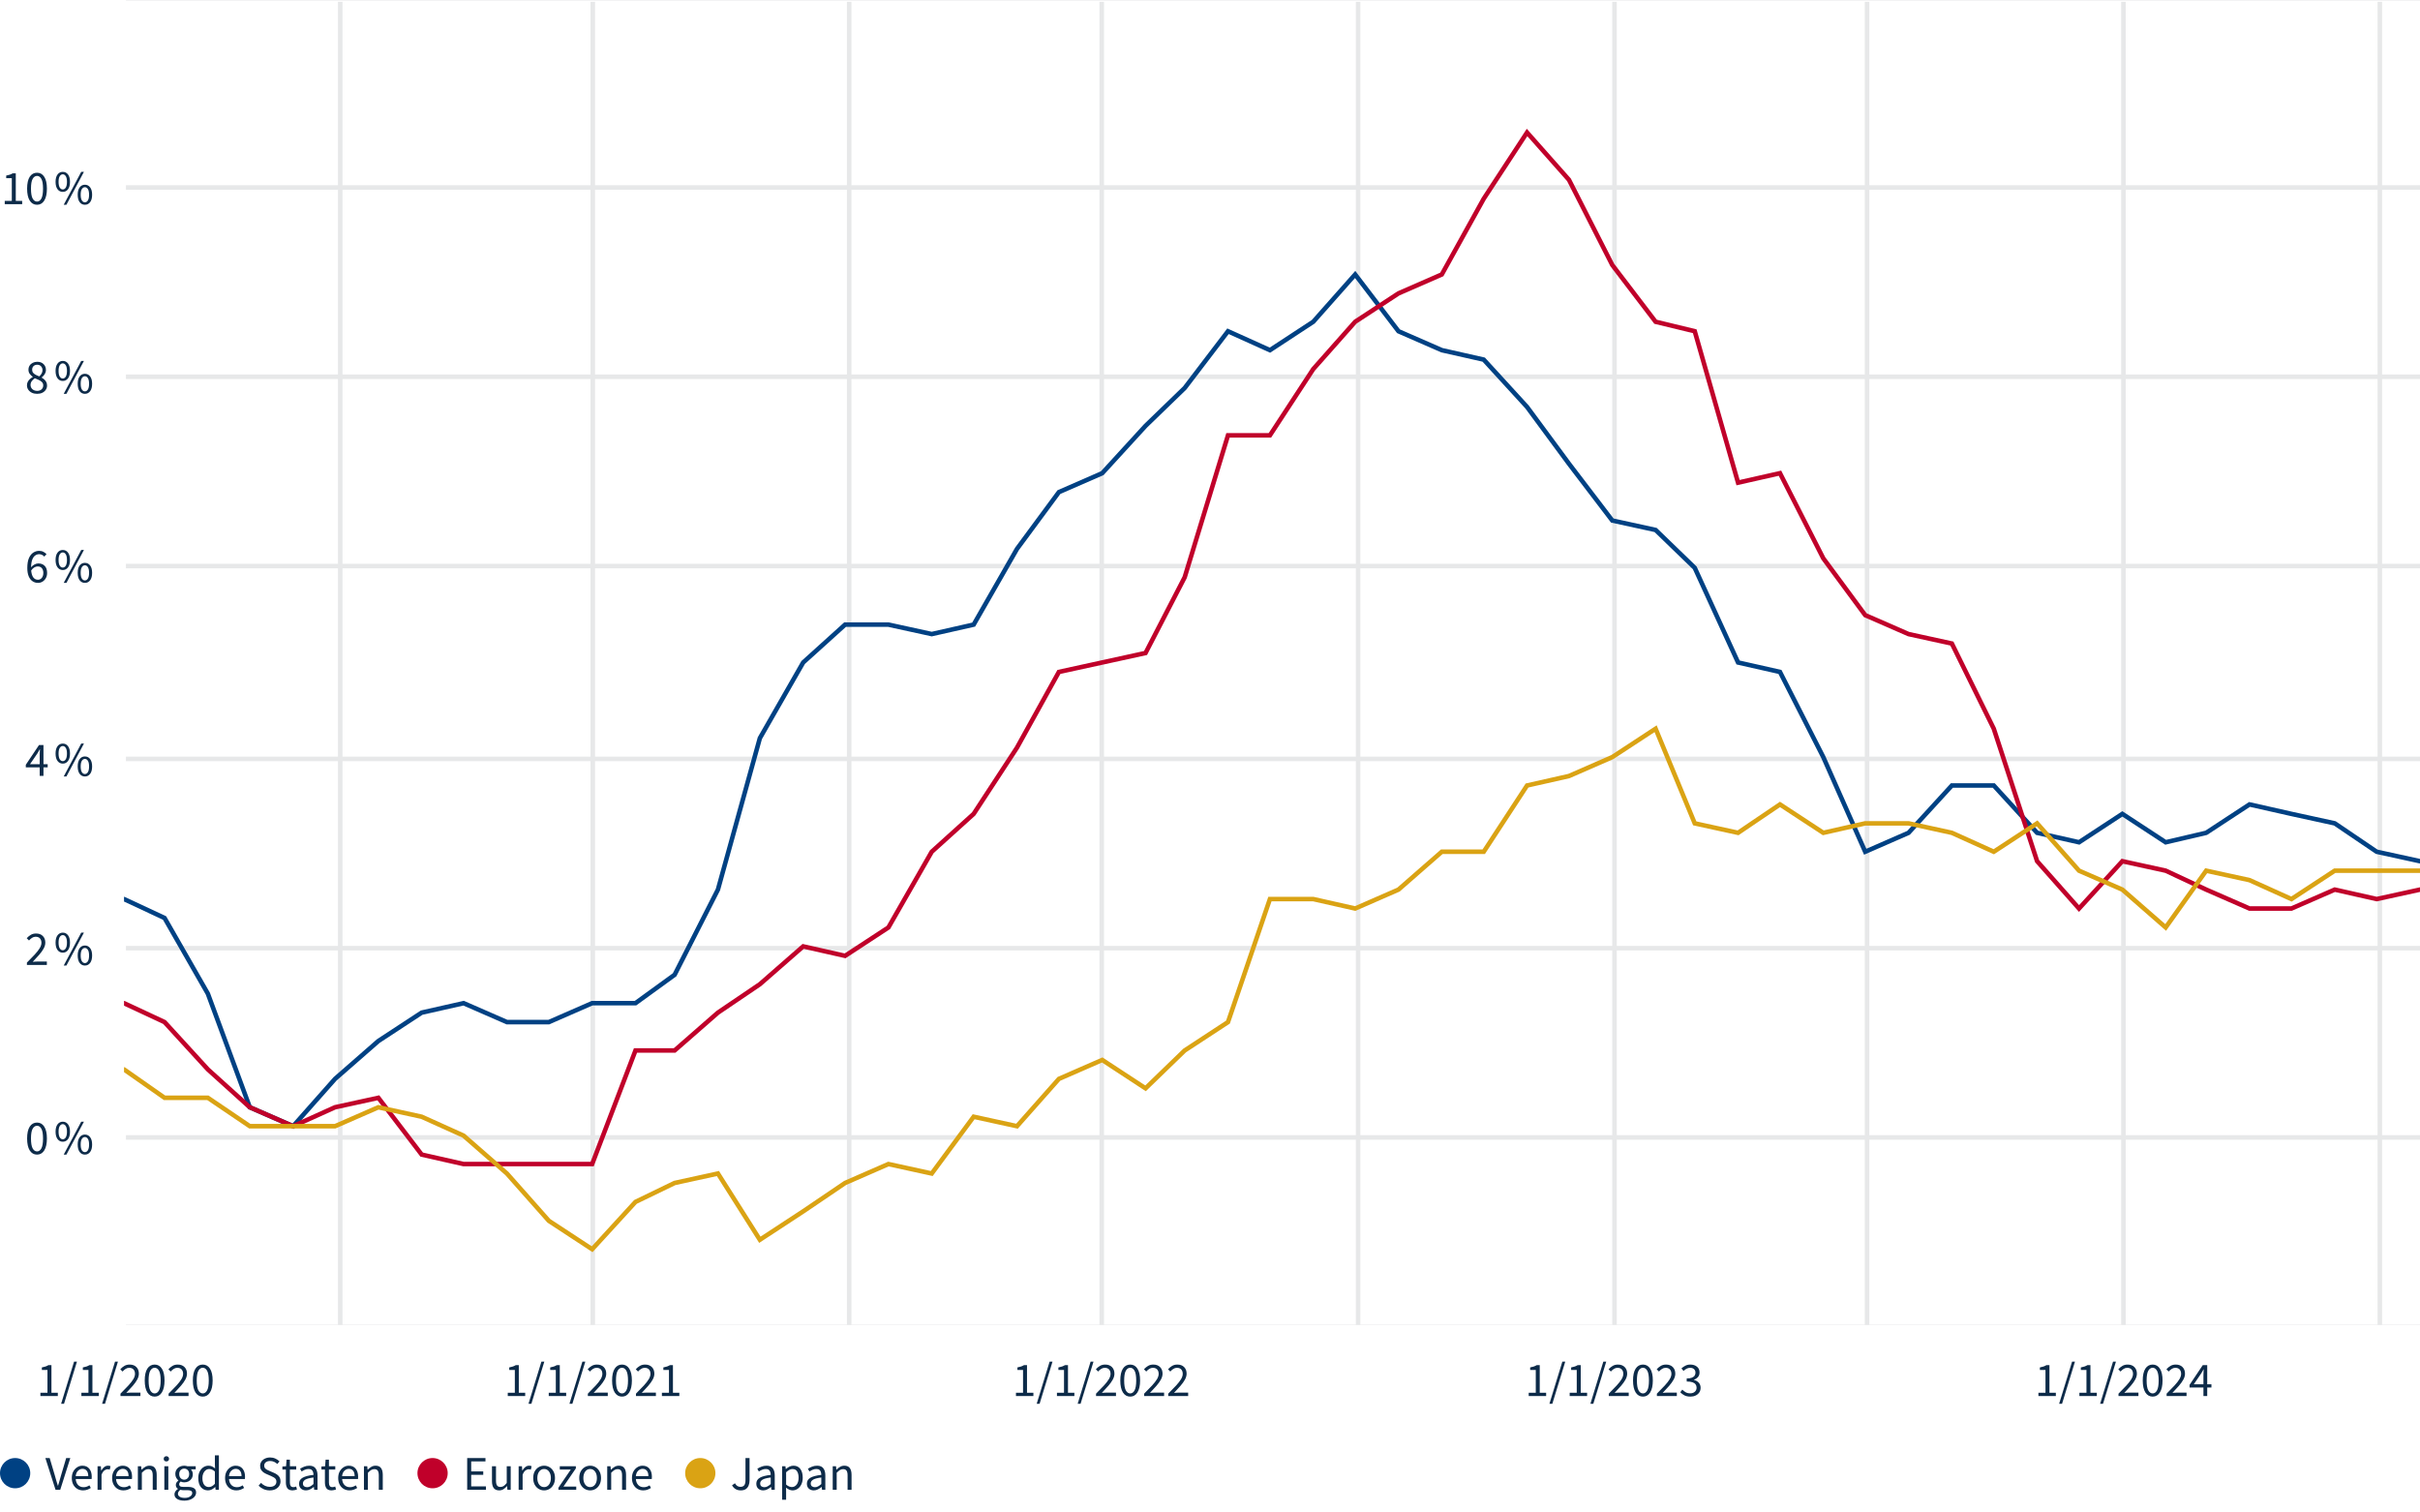 <svg width="1600" height="1000" viewBox="0 0 1600 1000" fill="none" xmlns="http://www.w3.org/2000/svg">
<rect x="0" y="0" width="1600" height="1000" fill="#808080" stroke="none"/>
<g clip-path="url(#clip0_4626_3972)">
<rect width="1600" height="1000" fill="white"/>
<g clip-path="url(#clip1_4626_3972)">
<path d="M391.926 1.181V877.181" stroke="#E7E8E9" stroke-width="3" stroke-miterlimit="10"/>
<path d="M728.414 1.181V877.181" stroke="#E7E8E9" stroke-width="3" stroke-miterlimit="10"/>
<path d="M1067.44 1.181V877.181" stroke="#E7E8E9" stroke-width="3" stroke-miterlimit="10"/>
<path d="M1403.93 1.181V877.181" stroke="#E7E8E9" stroke-width="3" stroke-miterlimit="10"/>
<path d="M224.945 1.181V877.181" stroke="#E7E8E9" stroke-width="3" stroke-miterlimit="10"/>
<path d="M561.436 1.181V877.181" stroke="#E7E8E9" stroke-width="3" stroke-miterlimit="10"/>
<path d="M897.926 1.181V877.181" stroke="#E7E8E9" stroke-width="3" stroke-miterlimit="10"/>
<path d="M1234.41 1.181V877.181" stroke="#E7E8E9" stroke-width="3" stroke-miterlimit="10"/>
<path d="M1573.44 1.181V877.181" stroke="#E7E8E9" stroke-width="3" stroke-miterlimit="10"/>
<path d="M83.266 877.181H1601.27" stroke="#E7E8E9" stroke-width="3" stroke-miterlimit="10"/>
<path d="M83.266 752.038H1601.27" stroke="#E7E8E9" stroke-width="3" stroke-miterlimit="10"/>
<path d="M83.266 626.895H1601.27" stroke="#E7E8E9" stroke-width="3" stroke-miterlimit="10"/>
<path d="M83.266 501.752H1601.27" stroke="#E7E8E9" stroke-width="3" stroke-miterlimit="10"/>
<path d="M83.266 374.248H1601.27" stroke="#E7E8E9" stroke-width="3" stroke-miterlimit="10"/>
<path d="M83.266 249.105H1601.27" stroke="#E7E8E9" stroke-width="3" stroke-miterlimit="10"/>
<path d="M83.266 123.962H1601.27" stroke="#E7E8E9" stroke-width="3" stroke-miterlimit="10"/>
<path d="M83.266 -1.181H1601.27" stroke="#E7E8E9" stroke-width="3" stroke-miterlimit="10"/>
<path d="M82 594.428L108.794 606.943L137.435 657L165.153 732.086L193.794 744.6L221.512 713.314L250.153 688.286L278.795 669.514L306.512 663.257L335.154 675.771H362.872L391.513 663.257H420.155L446.024 644.486L474.666 588.171L502.383 488.057L531.025 438L558.743 412.971H587.384L616.026 419.228L643.743 412.971L672.385 362.914L700.102 325.371L728.744 312.857L757.385 281.571L783.255 256.543L811.896 219L839.614 231.514L868.256 212.743L895.973 181.457L924.615 219L953.256 231.514L980.974 237.771L1009.62 269.057L1037.33 306.6L1065.97 344.143L1094.62 350.4L1120.49 375.428L1149.13 438L1176.84 444.257L1205.49 500.571L1233.2 563.143L1261.85 550.628L1290.49 519.343H1318.2L1346.85 550.628L1374.56 556.886L1403.21 538.114L1431.85 556.886L1458.64 550.628L1487.28 531.857L1515 538.114L1543.64 544.371L1571.36 563.143L1600 569.4" stroke="#004183" stroke-width="3" stroke-miterlimit="10" stroke-linecap="round"/>
<path d="M82 663.257L108.794 675.772L137.435 707.057L165.153 732.086L193.794 744.6L221.512 732.086L250.153 725.829L278.795 763.371L306.512 769.629H335.154H362.872H391.513L420.155 694.543H446.024L474.666 669.514L502.383 650.743L531.025 625.714L558.743 631.972L587.384 613.2L616.026 563.143L643.743 538.114L672.385 494.314L700.102 444.257L728.744 438L757.385 431.743L783.255 381.686L811.896 287.829H839.614L868.256 244.029L895.973 212.743L924.615 193.972L953.256 181.457L980.974 131.4L1009.62 87.6L1037.33 118.886L1065.97 175.2L1094.62 212.743L1120.49 219L1149.13 319.114L1176.84 312.857L1205.49 369.172L1233.2 406.714L1261.85 419.229L1290.49 425.486L1318.2 481.8L1346.85 569.4L1374.56 600.686L1403.21 569.4L1431.85 575.657L1458.64 588.172L1487.28 600.686H1515L1543.64 588.172L1571.36 594.429L1600 588.172" stroke="#C0002A" stroke-width="3" stroke-miterlimit="10" stroke-linecap="round"/>
<path d="M82 707.057L108.794 725.828H137.435L165.153 744.6H193.794H221.512L250.153 732.085L278.795 738.343L306.512 750.857L335.154 775.886L362.872 807.171L391.513 825.943L420.155 794.657L446.024 782.143L474.666 775.886L502.383 819.685L531.025 800.914L558.743 782.143L587.384 769.628L616.026 775.886L643.743 738.343L672.385 744.6L700.102 713.314L728.744 700.8L757.385 719.571L783.255 694.543L811.896 675.771L839.614 594.428H868.256L895.973 600.685L924.615 588.171L953.256 563.143H980.974L1009.62 519.343L1037.33 513.086L1065.97 500.571L1094.62 481.8L1120.49 544.371L1149.13 550.628L1176.84 531.857L1205.49 550.628L1233.2 544.371H1261.85L1290.49 550.628L1318.2 563.143L1346.85 544.371L1374.56 575.657L1403.21 588.171L1431.85 613.2L1458.64 575.657L1487.28 581.914L1515 594.428L1543.64 575.657H1571.36H1600" stroke="#DAA314" stroke-width="3" stroke-miterlimit="10" stroke-linecap="round"/>
</g>
<path d="M335.716 923V920.824H340.388V905.784H336.676V904.088C337.614 903.917 338.425 903.715 339.108 903.48C339.812 903.224 340.441 902.925 340.996 902.584H343.012V920.824H347.236V923H335.716ZM349.414 928.12L357.958 900.28H359.878L351.334 928.12H349.414ZM362.809 923V920.824H367.481V905.784H363.769V904.088C364.708 903.917 365.519 903.715 366.201 903.48C366.905 903.224 367.535 902.925 368.089 902.584H370.105V920.824H374.329V923H362.809ZM376.508 928.12L385.052 900.28H386.972L378.428 928.12H376.508ZM388.655 923V921.432C390.703 919.384 392.442 917.592 393.871 916.056C395.3 914.499 396.388 913.101 397.135 911.864C397.882 910.605 398.255 909.432 398.255 908.344C398.255 907.171 397.935 906.211 397.295 905.464C396.655 904.717 395.684 904.344 394.383 904.344C393.53 904.344 392.74 904.589 392.015 905.08C391.29 905.549 390.628 906.125 390.031 906.808L388.527 905.304C389.38 904.365 390.287 903.619 391.247 903.064C392.228 902.488 393.38 902.2 394.703 902.2C396.602 902.2 398.095 902.755 399.183 903.864C400.271 904.952 400.815 906.403 400.815 908.216C400.815 909.496 400.452 910.797 399.727 912.12C399.023 913.421 398.042 914.797 396.783 916.248C395.546 917.677 394.116 919.235 392.495 920.92C393.05 920.877 393.626 920.835 394.223 920.792C394.82 920.749 395.386 920.728 395.919 920.728H401.839V923H388.655ZM411.249 923.384C409.201 923.384 407.591 922.467 406.417 920.632C405.265 918.776 404.689 916.141 404.689 912.728C404.689 909.293 405.265 906.68 406.417 904.888C407.591 903.096 409.201 902.2 411.249 902.2C413.276 902.2 414.865 903.096 416.017 904.888C417.191 906.68 417.777 909.293 417.777 912.728C417.777 916.141 417.191 918.776 416.017 920.632C414.865 922.467 413.276 923.384 411.249 923.384ZM411.249 921.272C412.444 921.272 413.404 920.6 414.129 919.256C414.855 917.891 415.217 915.715 415.217 912.728C415.217 909.741 414.855 907.597 414.129 906.296C413.404 904.973 412.444 904.312 411.249 904.312C410.055 904.312 409.084 904.973 408.337 906.296C407.612 907.597 407.249 909.741 407.249 912.728C407.249 915.715 407.612 917.891 408.337 919.256C409.084 920.6 410.055 921.272 411.249 921.272ZM420.468 923V921.432C422.516 919.384 424.254 917.592 425.684 916.056C427.113 914.499 428.201 913.101 428.948 911.864C429.694 910.605 430.068 909.432 430.068 908.344C430.068 907.171 429.748 906.211 429.108 905.464C428.468 904.717 427.497 904.344 426.196 904.344C425.342 904.344 424.553 904.589 423.828 905.08C423.102 905.549 422.441 906.125 421.844 906.808L420.34 905.304C421.193 904.365 422.1 903.619 423.06 903.064C424.041 902.488 425.193 902.2 426.516 902.2C428.414 902.2 429.908 902.755 430.996 903.864C432.084 904.952 432.628 906.403 432.628 908.216C432.628 909.496 432.265 910.797 431.54 912.12C430.836 913.421 429.854 914.797 428.595 916.248C427.358 917.677 425.929 919.235 424.308 920.92C424.862 920.877 425.438 920.835 426.036 920.792C426.633 920.749 427.198 920.728 427.732 920.728H433.652V923H420.468ZM437.622 923V920.824H442.294V905.784H438.582V904.088C439.52 903.917 440.331 903.715 441.014 903.48C441.718 903.224 442.347 902.925 442.902 902.584H444.918V920.824H449.142V923H437.622Z" fill="#0D2B49"/>
<path d="M26.715 923V920.824H31.387V905.784H27.675V904.088C28.614 903.917 29.425 903.715 30.108 903.48C30.811 903.224 31.441 902.925 31.995 902.584H34.011V920.824H38.236V923H26.715ZM40.414 928.12L48.958 900.28H50.878L42.334 928.12H40.414ZM53.809 923V920.824H58.481V905.784H54.769V904.088C55.708 903.917 56.519 903.715 57.201 903.48C57.905 903.224 58.535 902.925 59.089 902.584H61.105V920.824H65.329V923H53.809ZM67.507 928.12L76.052 900.28H77.972L69.427 928.12H67.507ZM79.655 923V921.432C81.703 919.384 83.442 917.592 84.871 916.056C86.3 914.499 87.388 913.101 88.135 911.864C88.882 910.605 89.255 909.432 89.255 908.344C89.255 907.171 88.935 906.211 88.295 905.464C87.655 904.717 86.684 904.344 85.383 904.344C84.53 904.344 83.74 904.589 83.015 905.08C82.29 905.549 81.628 906.125 81.031 906.808L79.527 905.304C80.38 904.365 81.287 903.619 82.247 903.064C83.228 902.488 84.38 902.2 85.703 902.2C87.602 902.2 89.095 902.755 90.183 903.864C91.271 904.952 91.815 906.403 91.815 908.216C91.815 909.496 91.452 910.797 90.727 912.12C90.023 913.421 89.042 914.797 87.783 916.248C86.546 917.677 85.116 919.235 83.495 920.92C84.05 920.877 84.626 920.835 85.223 920.792C85.82 920.749 86.386 920.728 86.919 920.728H92.839V923H79.655ZM102.249 923.384C100.201 923.384 98.591 922.467 97.417 920.632C96.265 918.776 95.689 916.141 95.689 912.728C95.689 909.293 96.265 906.68 97.417 904.888C98.591 903.096 100.201 902.2 102.249 902.2C104.276 902.2 105.865 903.096 107.017 904.888C108.191 906.68 108.777 909.293 108.777 912.728C108.777 916.141 108.191 918.776 107.017 920.632C105.865 922.467 104.276 923.384 102.249 923.384ZM102.249 921.272C103.444 921.272 104.404 920.6 105.129 919.256C105.855 917.891 106.217 915.715 106.217 912.728C106.217 909.741 105.855 907.597 105.129 906.296C104.404 904.973 103.444 904.312 102.249 904.312C101.055 904.312 100.084 904.973 99.337 906.296C98.612 907.597 98.249 909.741 98.249 912.728C98.249 915.715 98.612 917.891 99.337 919.256C100.084 920.6 101.055 921.272 102.249 921.272ZM111.468 923V921.432C113.516 919.384 115.254 917.592 116.684 916.056C118.113 914.499 119.201 913.101 119.948 911.864C120.694 910.605 121.068 909.432 121.068 908.344C121.068 907.171 120.748 906.211 120.108 905.464C119.468 904.717 118.497 904.344 117.196 904.344C116.342 904.344 115.553 904.589 114.828 905.08C114.102 905.549 113.441 906.125 112.844 906.808L111.34 905.304C112.193 904.365 113.1 903.619 114.06 903.064C115.041 902.488 116.193 902.2 117.516 902.2C119.414 902.2 120.908 902.755 121.996 903.864C123.084 904.952 123.628 906.403 123.628 908.216C123.628 909.496 123.265 910.797 122.54 912.12C121.836 913.421 120.854 914.797 119.595 916.248C118.358 917.677 116.929 919.235 115.308 920.92C115.862 920.877 116.438 920.835 117.036 920.792C117.633 920.749 118.198 920.728 118.732 920.728H124.652V923H111.468ZM134.062 923.384C132.014 923.384 130.403 922.467 129.23 920.632C128.078 918.776 127.502 916.141 127.502 912.728C127.502 909.293 128.078 906.68 129.23 904.888C130.403 903.096 132.014 902.2 134.062 902.2C136.088 902.2 137.678 903.096 138.83 904.888C140.003 906.68 140.59 909.293 140.59 912.728C140.59 916.141 140.003 918.776 138.83 920.632C137.678 922.467 136.088 923.384 134.062 923.384ZM134.062 921.272C135.256 921.272 136.216 920.6 136.942 919.256C137.667 917.891 138.03 915.715 138.03 912.728C138.03 909.741 137.667 907.597 136.942 906.296C136.216 904.973 135.256 904.312 134.062 904.312C132.867 904.312 131.896 904.973 131.15 906.296C130.424 907.597 130.062 909.741 130.062 912.728C130.062 915.715 130.424 917.891 131.15 919.256C131.896 920.6 132.867 921.272 134.062 921.272Z" fill="#0D2B49"/>
<path d="M671.716 923V920.824H676.388V905.784H672.676V904.088C673.614 903.917 674.425 903.715 675.108 903.48C675.812 903.224 676.441 902.925 676.996 902.584H679.012V920.824H683.236V923H671.716ZM685.414 928.12L693.958 900.28H695.878L687.334 928.12H685.414ZM698.809 923V920.824H703.481V905.784H699.769V904.088C700.708 903.917 701.519 903.715 702.201 903.48C702.905 903.224 703.535 902.925 704.089 902.584H706.105V920.824H710.329V923H698.809ZM712.508 928.12L721.052 900.28H722.972L714.428 928.12H712.508ZM724.655 923V921.432C726.703 919.384 728.442 917.592 729.871 916.056C731.3 914.499 732.388 913.101 733.135 911.864C733.882 910.605 734.255 909.432 734.255 908.344C734.255 907.171 733.935 906.211 733.295 905.464C732.655 904.717 731.684 904.344 730.383 904.344C729.53 904.344 728.74 904.589 728.015 905.08C727.29 905.549 726.628 906.125 726.031 906.808L724.527 905.304C725.38 904.365 726.287 903.619 727.247 903.064C728.228 902.488 729.38 902.2 730.703 902.2C732.602 902.2 734.095 902.755 735.183 903.864C736.271 904.952 736.815 906.403 736.815 908.216C736.815 909.496 736.452 910.797 735.727 912.12C735.023 913.421 734.042 914.797 732.783 916.248C731.546 917.677 730.116 919.235 728.495 920.92C729.05 920.877 729.626 920.835 730.223 920.792C730.82 920.749 731.386 920.728 731.919 920.728H737.839V923H724.655ZM747.249 923.384C745.201 923.384 743.591 922.467 742.417 920.632C741.265 918.776 740.689 916.141 740.689 912.728C740.689 909.293 741.265 906.68 742.417 904.888C743.591 903.096 745.201 902.2 747.249 902.2C749.276 902.2 750.865 903.096 752.017 904.888C753.191 906.68 753.777 909.293 753.777 912.728C753.777 916.141 753.191 918.776 752.017 920.632C750.865 922.467 749.276 923.384 747.249 923.384ZM747.249 921.272C748.444 921.272 749.404 920.6 750.129 919.256C750.855 917.891 751.217 915.715 751.217 912.728C751.217 909.741 750.855 907.597 750.129 906.296C749.404 904.973 748.444 904.312 747.249 904.312C746.055 904.312 745.084 904.973 744.337 906.296C743.612 907.597 743.249 909.741 743.249 912.728C743.249 915.715 743.612 917.891 744.337 919.256C745.084 920.6 746.055 921.272 747.249 921.272ZM756.468 923V921.432C758.516 919.384 760.254 917.592 761.684 916.056C763.113 914.499 764.201 913.101 764.948 911.864C765.694 910.605 766.068 909.432 766.068 908.344C766.068 907.171 765.748 906.211 765.108 905.464C764.468 904.717 763.497 904.344 762.196 904.344C761.342 904.344 760.553 904.589 759.828 905.08C759.102 905.549 758.441 906.125 757.844 906.808L756.34 905.304C757.193 904.365 758.1 903.619 759.06 903.064C760.041 902.488 761.193 902.2 762.516 902.2C764.414 902.2 765.908 902.755 766.996 903.864C768.084 904.952 768.628 906.403 768.628 908.216C768.628 909.496 768.265 910.797 767.54 912.12C766.836 913.421 765.854 914.797 764.595 916.248C763.358 917.677 761.929 919.235 760.308 920.92C760.862 920.877 761.438 920.835 762.036 920.792C762.633 920.749 763.198 920.728 763.732 920.728H769.652V923H756.468ZM772.374 923V921.432C774.422 919.384 776.16 917.592 777.59 916.056C779.019 914.499 780.107 913.101 780.854 911.864C781.6 910.605 781.974 909.432 781.974 908.344C781.974 907.171 781.654 906.211 781.014 905.464C780.374 904.717 779.403 904.344 778.102 904.344C777.248 904.344 776.459 904.589 775.734 905.08C775.008 905.549 774.347 906.125 773.75 906.808L772.246 905.304C773.099 904.365 774.006 903.619 774.966 903.064C775.947 902.488 777.099 902.2 778.422 902.2C780.32 902.2 781.814 902.755 782.902 903.864C783.99 904.952 784.534 906.403 784.534 908.216C784.534 909.496 784.171 910.797 783.446 912.12C782.742 913.421 781.76 914.797 780.502 916.248C779.264 917.677 777.835 919.235 776.214 920.92C776.768 920.877 777.344 920.835 777.942 920.792C778.539 920.749 779.104 920.728 779.638 920.728H785.558V923H772.374Z" fill="#0D2B49"/>
<path d="M1010.72 923V920.824H1015.39V905.784H1011.68V904.088C1012.61 903.917 1013.42 903.715 1014.11 903.48C1014.81 903.224 1015.44 902.925 1016 902.584H1018.01V920.824H1022.24V923H1010.72ZM1024.41 928.12L1032.96 900.28H1034.88L1026.33 928.12H1024.41ZM1037.81 923V920.824H1042.48V905.784H1038.77V904.088C1039.71 903.917 1040.52 903.715 1041.2 903.48C1041.91 903.224 1042.53 902.925 1043.09 902.584H1045.11V920.824H1049.33V923H1037.81ZM1051.51 928.12L1060.05 900.28H1061.97L1053.43 928.12H1051.51ZM1063.66 923V921.432C1065.7 919.384 1067.44 917.592 1068.87 916.056C1070.3 914.499 1071.39 913.101 1072.14 911.864C1072.88 910.605 1073.26 909.432 1073.26 908.344C1073.26 907.171 1072.94 906.211 1072.3 905.464C1071.66 904.717 1070.68 904.344 1069.38 904.344C1068.53 904.344 1067.74 904.589 1067.02 905.08C1066.29 905.549 1065.63 906.125 1065.03 906.808L1063.53 905.304C1064.38 904.365 1065.29 903.619 1066.25 903.064C1067.23 902.488 1068.38 902.2 1069.7 902.2C1071.6 902.2 1073.1 902.755 1074.18 903.864C1075.27 904.952 1075.82 906.403 1075.82 908.216C1075.82 909.496 1075.45 910.797 1074.73 912.12C1074.02 913.421 1073.04 914.797 1071.78 916.248C1070.55 917.677 1069.12 919.235 1067.5 920.92C1068.05 920.877 1068.63 920.835 1069.22 920.792C1069.82 920.749 1070.39 920.728 1070.92 920.728H1076.84V923H1063.66ZM1086.25 923.384C1084.2 923.384 1082.59 922.467 1081.42 920.632C1080.27 918.776 1079.69 916.141 1079.69 912.728C1079.69 909.293 1080.27 906.68 1081.42 904.888C1082.59 903.096 1084.2 902.2 1086.25 902.2C1088.28 902.2 1089.87 903.096 1091.02 904.888C1092.19 906.68 1092.78 909.293 1092.78 912.728C1092.78 916.141 1092.19 918.776 1091.02 920.632C1089.87 922.467 1088.28 923.384 1086.25 923.384ZM1086.25 921.272C1087.44 921.272 1088.4 920.6 1089.13 919.256C1089.85 917.891 1090.22 915.715 1090.22 912.728C1090.22 909.741 1089.85 907.597 1089.13 906.296C1088.4 904.973 1087.44 904.312 1086.25 904.312C1085.05 904.312 1084.08 904.973 1083.34 906.296C1082.61 907.597 1082.25 909.741 1082.25 912.728C1082.25 915.715 1082.61 917.891 1083.34 919.256C1084.08 920.6 1085.05 921.272 1086.25 921.272ZM1095.47 923V921.432C1097.52 919.384 1099.25 917.592 1100.68 916.056C1102.11 914.499 1103.2 913.101 1103.95 911.864C1104.69 910.605 1105.07 909.432 1105.07 908.344C1105.07 907.171 1104.75 906.211 1104.11 905.464C1103.47 904.717 1102.5 904.344 1101.2 904.344C1100.34 904.344 1099.55 904.589 1098.83 905.08C1098.1 905.549 1097.44 906.125 1096.84 906.808L1095.34 905.304C1096.19 904.365 1097.1 903.619 1098.06 903.064C1099.04 902.488 1100.19 902.2 1101.52 902.2C1103.41 902.2 1104.91 902.755 1106 903.864C1107.08 904.952 1107.63 906.403 1107.63 908.216C1107.63 909.496 1107.26 910.797 1106.54 912.12C1105.84 913.421 1104.85 914.797 1103.6 916.248C1102.36 917.677 1100.93 919.235 1099.31 920.92C1099.86 920.877 1100.44 920.835 1101.04 920.792C1101.63 920.749 1102.2 920.728 1102.73 920.728H1108.65V923H1095.47ZM1117.65 923.384C1116.02 923.384 1114.67 923.096 1113.58 922.52C1112.49 921.923 1111.61 921.251 1110.93 920.504L1112.27 918.776C1112.89 919.416 1113.61 919.981 1114.45 920.472C1115.28 920.963 1116.29 921.208 1117.49 921.208C1118.72 921.208 1119.74 920.867 1120.53 920.184C1121.32 919.501 1121.71 918.595 1121.71 917.464C1121.71 916.653 1121.5 915.949 1121.07 915.352C1120.66 914.733 1119.98 914.253 1119.02 913.912C1118.08 913.571 1116.8 913.4 1115.18 913.4V911.384C1116.63 911.384 1117.77 911.213 1118.61 910.872C1119.46 910.531 1120.07 910.072 1120.43 909.496C1120.79 908.92 1120.97 908.28 1120.97 907.576C1120.97 906.573 1120.65 905.784 1120.01 905.208C1119.4 904.632 1118.54 904.344 1117.45 904.344C1116.6 904.344 1115.81 904.536 1115.09 904.92C1114.38 905.304 1113.72 905.805 1113.1 906.424L1111.69 904.76C1112.48 904.013 1113.36 903.405 1114.32 902.936C1115.28 902.445 1116.36 902.2 1117.55 902.2C1119.32 902.2 1120.78 902.659 1121.93 903.576C1123.09 904.472 1123.66 905.741 1123.66 907.384C1123.66 908.621 1123.32 909.635 1122.64 910.424C1121.96 911.213 1121.06 911.821 1119.95 912.248V912.376C1121.19 912.653 1122.23 913.24 1123.09 914.136C1123.94 915.011 1124.37 916.152 1124.37 917.56C1124.37 918.755 1124.07 919.789 1123.47 920.664C1122.87 921.539 1122.06 922.211 1121.04 922.68C1120.04 923.149 1118.9 923.384 1117.65 923.384Z" fill="#0D2B49"/>
<path d="M1347.72 923V920.824H1352.39V905.784H1348.68V904.088C1349.61 903.917 1350.42 903.715 1351.11 903.48C1351.81 903.224 1352.44 902.925 1353 902.584H1355.01V920.824H1359.24V923H1347.72ZM1361.41 928.12L1369.96 900.28H1371.88L1363.33 928.12H1361.41ZM1374.81 923V920.824H1379.48V905.784H1375.77V904.088C1376.71 903.917 1377.52 903.715 1378.2 903.48C1378.91 903.224 1379.53 902.925 1380.09 902.584H1382.11V920.824H1386.33V923H1374.81ZM1388.51 928.12L1397.05 900.28H1398.97L1390.43 928.12H1388.51ZM1400.66 923V921.432C1402.7 919.384 1404.44 917.592 1405.87 916.056C1407.3 914.499 1408.39 913.101 1409.14 911.864C1409.88 910.605 1410.26 909.432 1410.26 908.344C1410.26 907.171 1409.94 906.211 1409.3 905.464C1408.66 904.717 1407.68 904.344 1406.38 904.344C1405.53 904.344 1404.74 904.589 1404.02 905.08C1403.29 905.549 1402.63 906.125 1402.03 906.808L1400.53 905.304C1401.38 904.365 1402.29 903.619 1403.25 903.064C1404.23 902.488 1405.38 902.2 1406.7 902.2C1408.6 902.2 1410.1 902.755 1411.18 903.864C1412.27 904.952 1412.82 906.403 1412.82 908.216C1412.82 909.496 1412.45 910.797 1411.73 912.12C1411.02 913.421 1410.04 914.797 1408.78 916.248C1407.55 917.677 1406.12 919.235 1404.5 920.92C1405.05 920.877 1405.63 920.835 1406.22 920.792C1406.82 920.749 1407.39 920.728 1407.92 920.728H1413.84V923H1400.66ZM1423.25 923.384C1421.2 923.384 1419.59 922.467 1418.42 920.632C1417.27 918.776 1416.69 916.141 1416.69 912.728C1416.69 909.293 1417.27 906.68 1418.42 904.888C1419.59 903.096 1421.2 902.2 1423.25 902.2C1425.28 902.2 1426.87 903.096 1428.02 904.888C1429.19 906.68 1429.78 909.293 1429.78 912.728C1429.78 916.141 1429.19 918.776 1428.02 920.632C1426.87 922.467 1425.28 923.384 1423.25 923.384ZM1423.25 921.272C1424.44 921.272 1425.4 920.6 1426.13 919.256C1426.85 917.891 1427.22 915.715 1427.22 912.728C1427.22 909.741 1426.85 907.597 1426.13 906.296C1425.4 904.973 1424.44 904.312 1423.25 904.312C1422.05 904.312 1421.08 904.973 1420.34 906.296C1419.61 907.597 1419.25 909.741 1419.25 912.728C1419.25 915.715 1419.61 917.891 1420.34 919.256C1421.08 920.6 1422.05 921.272 1423.25 921.272ZM1432.47 923V921.432C1434.52 919.384 1436.25 917.592 1437.68 916.056C1439.11 914.499 1440.2 913.101 1440.95 911.864C1441.69 910.605 1442.07 909.432 1442.07 908.344C1442.07 907.171 1441.75 906.211 1441.11 905.464C1440.47 904.717 1439.5 904.344 1438.2 904.344C1437.34 904.344 1436.55 904.589 1435.83 905.08C1435.1 905.549 1434.44 906.125 1433.84 906.808L1432.34 905.304C1433.19 904.365 1434.1 903.619 1435.06 903.064C1436.04 902.488 1437.19 902.2 1438.52 902.2C1440.41 902.2 1441.91 902.755 1443 903.864C1444.08 904.952 1444.63 906.403 1444.63 908.216C1444.63 909.496 1444.26 910.797 1443.54 912.12C1442.84 913.421 1441.85 914.797 1440.6 916.248C1439.36 917.677 1437.93 919.235 1436.31 920.92C1436.86 920.877 1437.44 920.835 1438.04 920.792C1438.63 920.749 1439.2 920.728 1439.73 920.728H1445.65V923H1432.47ZM1450.42 915.256H1456.82V909.336C1456.82 908.781 1456.84 908.12 1456.89 907.352C1456.93 906.584 1456.96 905.933 1456.98 905.4H1456.85C1456.6 905.891 1456.33 906.371 1456.05 906.84C1455.78 907.309 1455.49 907.789 1455.19 908.28L1450.42 915.256ZM1456.82 923V917.368H1447.64V915.64L1456.37 902.584H1459.32V915.256H1462.1V917.368H1459.32V923H1456.82Z" fill="#0D2B49"/>
<path d="M3.137 135V132.824H7.809V117.784H4.097V116.088C5.036 115.917 5.847 115.715 6.529 115.48C7.233 115.224 7.863 114.925 8.417 114.584H10.433V132.824H14.657V135H3.137ZM24.484 135.384C22.436 135.384 20.825 134.467 19.652 132.632C18.5 130.776 17.924 128.141 17.924 124.728C17.924 121.293 18.5 118.68 19.652 116.888C20.825 115.096 22.436 114.2 24.484 114.2C26.51 114.2 28.1 115.096 29.252 116.888C30.425 118.68 31.012 121.293 31.012 124.728C31.012 128.141 30.425 130.776 29.252 132.632C28.1 134.467 26.51 135.384 24.484 135.384ZM24.484 133.272C25.678 133.272 26.638 132.6 27.364 131.256C28.089 129.891 28.452 127.715 28.452 124.728C28.452 121.741 28.089 119.597 27.364 118.296C26.638 116.973 25.678 116.312 24.484 116.312C23.289 116.312 22.318 116.973 21.572 118.296C20.846 119.597 20.484 121.741 20.484 124.728C20.484 127.715 20.846 129.891 21.572 131.256C22.318 132.6 23.289 133.272 24.484 133.272ZM41.513 126.872C40.084 126.872 38.932 126.296 38.057 125.144C37.182 123.992 36.745 122.349 36.745 120.216C36.745 118.125 37.182 116.504 38.057 115.352C38.932 114.2 40.084 113.624 41.513 113.624C42.942 113.624 44.094 114.2 44.969 115.352C45.844 116.504 46.281 118.125 46.281 120.216C46.281 122.349 45.844 123.992 44.969 125.144C44.094 126.296 42.942 126.872 41.513 126.872ZM41.513 125.24C42.324 125.24 42.985 124.824 43.497 123.992C44.009 123.139 44.265 121.88 44.265 120.216C44.265 118.552 44.009 117.315 43.497 116.504C42.985 115.672 42.324 115.256 41.513 115.256C40.681 115.256 40.009 115.672 39.497 116.504C38.985 117.315 38.729 118.552 38.729 120.216C38.729 121.88 38.985 123.139 39.497 123.992C40.009 124.824 40.681 125.24 41.513 125.24ZM42.121 135.384L53.705 113.624H55.497L43.913 135.384H42.121ZM56.137 135.384C54.708 135.384 53.556 134.808 52.681 133.656C51.806 132.504 51.369 130.861 51.369 128.728C51.369 126.637 51.806 125.016 52.681 123.864C53.556 122.712 54.708 122.136 56.137 122.136C57.566 122.136 58.718 122.712 59.593 123.864C60.468 125.016 60.905 126.637 60.905 128.728C60.905 130.861 60.468 132.504 59.593 133.656C58.718 134.808 57.566 135.384 56.137 135.384ZM56.137 133.752C56.948 133.752 57.609 133.336 58.121 132.504C58.633 131.651 58.889 130.392 58.889 128.728C58.889 127.064 58.633 125.827 58.121 125.016C57.609 124.184 56.948 123.768 56.137 123.768C55.305 123.768 54.633 124.184 54.121 125.016C53.609 125.827 53.353 127.064 53.353 128.728C53.353 130.392 53.609 131.651 54.121 132.504C54.633 133.336 55.305 133.752 56.137 133.752Z" fill="#0D2B49"/>
<path d="M24.516 260.384C23.236 260.384 22.094 260.149 21.092 259.68C20.089 259.189 19.289 258.517 18.692 257.664C18.116 256.811 17.828 255.851 17.828 254.784C17.828 253.888 18.009 253.099 18.372 252.416C18.756 251.712 19.236 251.104 19.812 250.592C20.409 250.059 21.028 249.621 21.668 249.28V249.152C20.921 248.619 20.26 247.968 19.684 247.2C19.108 246.432 18.82 245.515 18.82 244.448C18.82 243.403 19.076 242.485 19.588 241.696C20.1 240.907 20.793 240.299 21.668 239.872C22.542 239.424 23.524 239.2 24.612 239.2C26.382 239.2 27.78 239.712 28.804 240.736C29.849 241.76 30.372 243.061 30.372 244.64C30.372 245.344 30.222 246.016 29.924 246.656C29.625 247.275 29.262 247.84 28.836 248.352C28.409 248.843 27.982 249.248 27.556 249.568V249.696C28.174 250.037 28.75 250.443 29.284 250.912C29.817 251.381 30.254 251.947 30.596 252.608C30.937 253.248 31.108 254.027 31.108 254.944C31.108 255.947 30.83 256.864 30.276 257.696C29.742 258.528 28.974 259.189 27.972 259.68C26.99 260.149 25.838 260.384 24.516 260.384ZM25.956 248.864C26.638 248.245 27.161 247.595 27.524 246.912C27.908 246.229 28.1 245.515 28.1 244.768C28.1 243.765 27.79 242.912 27.172 242.208C26.553 241.504 25.678 241.152 24.548 241.152C23.609 241.152 22.82 241.451 22.18 242.048C21.561 242.645 21.252 243.445 21.252 244.448C21.252 245.259 21.465 245.931 21.892 246.464C22.34 246.997 22.926 247.456 23.652 247.84C24.377 248.203 25.145 248.544 25.956 248.864ZM24.58 258.432C25.774 258.432 26.734 258.101 27.46 257.44C28.206 256.757 28.58 255.893 28.58 254.848C28.58 253.973 28.324 253.259 27.812 252.704C27.3 252.149 26.617 251.669 25.764 251.264C24.932 250.859 24.025 250.464 23.044 250.08C22.233 250.613 21.55 251.253 20.996 252C20.462 252.747 20.196 253.589 20.196 254.528C20.196 255.659 20.612 256.597 21.444 257.344C22.297 258.069 23.342 258.432 24.58 258.432ZM41.513 251.872C40.084 251.872 38.932 251.296 38.057 250.144C37.182 248.992 36.745 247.349 36.745 245.216C36.745 243.125 37.182 241.504 38.057 240.352C38.932 239.2 40.084 238.624 41.513 238.624C42.942 238.624 44.094 239.2 44.969 240.352C45.844 241.504 46.281 243.125 46.281 245.216C46.281 247.349 45.844 248.992 44.969 250.144C44.094 251.296 42.942 251.872 41.513 251.872ZM41.513 250.24C42.324 250.24 42.985 249.824 43.497 248.992C44.009 248.139 44.265 246.88 44.265 245.216C44.265 243.552 44.009 242.315 43.497 241.504C42.985 240.672 42.324 240.256 41.513 240.256C40.681 240.256 40.009 240.672 39.497 241.504C38.985 242.315 38.729 243.552 38.729 245.216C38.729 246.88 38.985 248.139 39.497 248.992C40.009 249.824 40.681 250.24 41.513 250.24ZM42.121 260.384L53.705 238.624H55.497L43.913 260.384H42.121ZM56.137 260.384C54.708 260.384 53.556 259.808 52.681 258.656C51.806 257.504 51.369 255.861 51.369 253.728C51.369 251.637 51.806 250.016 52.681 248.864C53.556 247.712 54.708 247.136 56.137 247.136C57.566 247.136 58.718 247.712 59.593 248.864C60.468 250.016 60.905 251.637 60.905 253.728C60.905 255.861 60.468 257.504 59.593 258.656C58.718 259.808 57.566 260.384 56.137 260.384ZM56.137 258.752C56.948 258.752 57.609 258.336 58.121 257.504C58.633 256.651 58.889 255.392 58.889 253.728C58.889 252.064 58.633 250.827 58.121 250.016C57.609 249.184 56.948 248.768 56.137 248.768C55.305 248.768 54.633 249.184 54.121 250.016C53.609 250.827 53.353 252.064 53.353 253.728C53.353 255.392 53.609 256.651 54.121 257.504C54.633 258.336 55.305 258.752 56.137 258.752Z" fill="#0D2B49"/>
<path d="M24.484 763.384C22.436 763.384 20.825 762.467 19.652 760.632C18.5 758.776 17.924 756.141 17.924 752.728C17.924 749.293 18.5 746.68 19.652 744.888C20.825 743.096 22.436 742.2 24.484 742.2C26.51 742.2 28.1 743.096 29.252 744.888C30.425 746.68 31.012 749.293 31.012 752.728C31.012 756.141 30.425 758.776 29.252 760.632C28.1 762.467 26.51 763.384 24.484 763.384ZM24.484 761.272C25.678 761.272 26.638 760.6 27.364 759.256C28.089 757.891 28.452 755.715 28.452 752.728C28.452 749.741 28.089 747.597 27.364 746.296C26.638 744.973 25.678 744.312 24.484 744.312C23.289 744.312 22.318 744.973 21.572 746.296C20.846 747.597 20.484 749.741 20.484 752.728C20.484 755.715 20.846 757.891 21.572 759.256C22.318 760.6 23.289 761.272 24.484 761.272ZM41.513 754.872C40.084 754.872 38.932 754.296 38.057 753.144C37.182 751.992 36.745 750.349 36.745 748.216C36.745 746.125 37.182 744.504 38.057 743.352C38.932 742.2 40.084 741.624 41.513 741.624C42.942 741.624 44.094 742.2 44.969 743.352C45.844 744.504 46.281 746.125 46.281 748.216C46.281 750.349 45.844 751.992 44.969 753.144C44.094 754.296 42.942 754.872 41.513 754.872ZM41.513 753.24C42.324 753.24 42.985 752.824 43.497 751.992C44.009 751.139 44.265 749.88 44.265 748.216C44.265 746.552 44.009 745.315 43.497 744.504C42.985 743.672 42.324 743.256 41.513 743.256C40.681 743.256 40.009 743.672 39.497 744.504C38.985 745.315 38.729 746.552 38.729 748.216C38.729 749.88 38.985 751.139 39.497 751.992C40.009 752.824 40.681 753.24 41.513 753.24ZM42.121 763.384L53.705 741.624H55.497L43.913 763.384H42.121ZM56.137 763.384C54.708 763.384 53.556 762.808 52.681 761.656C51.806 760.504 51.369 758.861 51.369 756.728C51.369 754.637 51.806 753.016 52.681 751.864C53.556 750.712 54.708 750.136 56.137 750.136C57.566 750.136 58.718 750.712 59.593 751.864C60.468 753.016 60.905 754.637 60.905 756.728C60.905 758.861 60.468 760.504 59.593 761.656C58.718 762.808 57.566 763.384 56.137 763.384ZM56.137 761.752C56.948 761.752 57.609 761.336 58.121 760.504C58.633 759.651 58.889 758.392 58.889 756.728C58.889 755.064 58.633 753.827 58.121 753.016C57.609 752.184 56.948 751.768 56.137 751.768C55.305 751.768 54.633 752.184 54.121 753.016C53.609 753.827 53.353 755.064 53.353 756.728C53.353 758.392 53.609 759.651 54.121 760.504C54.633 761.336 55.305 761.752 56.137 761.752Z" fill="#0D2B49"/>
<path d="M17.796 638V636.432C19.844 634.384 21.582 632.592 23.012 631.056C24.441 629.499 25.529 628.101 26.276 626.864C27.022 625.605 27.396 624.432 27.396 623.344C27.396 622.171 27.076 621.211 26.436 620.464C25.796 619.717 24.825 619.344 23.524 619.344C22.67 619.344 21.881 619.589 21.156 620.08C20.43 620.549 19.769 621.125 19.172 621.808L17.668 620.304C18.521 619.365 19.428 618.619 20.388 618.064C21.369 617.488 22.521 617.2 23.844 617.2C25.742 617.2 27.236 617.755 28.324 618.864C29.412 619.952 29.956 621.403 29.956 623.216C29.956 624.496 29.593 625.797 28.868 627.12C28.164 628.421 27.182 629.797 25.924 631.248C24.686 632.677 23.257 634.235 21.636 635.92C22.19 635.877 22.766 635.835 23.364 635.792C23.961 635.749 24.526 635.728 25.06 635.728H30.98V638H17.796ZM41.513 629.872C40.084 629.872 38.932 629.296 38.057 628.144C37.182 626.992 36.745 625.349 36.745 623.216C36.745 621.125 37.182 619.504 38.057 618.352C38.932 617.2 40.084 616.624 41.513 616.624C42.942 616.624 44.094 617.2 44.969 618.352C45.844 619.504 46.281 621.125 46.281 623.216C46.281 625.349 45.844 626.992 44.969 628.144C44.094 629.296 42.942 629.872 41.513 629.872ZM41.513 628.24C42.324 628.24 42.985 627.824 43.497 626.992C44.009 626.139 44.265 624.88 44.265 623.216C44.265 621.552 44.009 620.315 43.497 619.504C42.985 618.672 42.324 618.256 41.513 618.256C40.681 618.256 40.009 618.672 39.497 619.504C38.985 620.315 38.729 621.552 38.729 623.216C38.729 624.88 38.985 626.139 39.497 626.992C40.009 627.824 40.681 628.24 41.513 628.24ZM42.121 638.384L53.705 616.624H55.497L43.913 638.384H42.121ZM56.137 638.384C54.708 638.384 53.556 637.808 52.681 636.656C51.806 635.504 51.369 633.861 51.369 631.728C51.369 629.637 51.806 628.016 52.681 626.864C53.556 625.712 54.708 625.136 56.137 625.136C57.566 625.136 58.718 625.712 59.593 626.864C60.468 628.016 60.905 629.637 60.905 631.728C60.905 633.861 60.468 635.504 59.593 636.656C58.718 637.808 57.566 638.384 56.137 638.384ZM56.137 636.752C56.948 636.752 57.609 636.336 58.121 635.504C58.633 634.651 58.889 633.392 58.889 631.728C58.889 630.064 58.633 628.827 58.121 628.016C57.609 627.184 56.948 626.768 56.137 626.768C55.305 626.768 54.633 627.184 54.121 628.016C53.609 628.827 53.353 630.064 53.353 631.728C53.353 633.392 53.609 634.651 54.121 635.504C54.633 636.336 55.305 636.752 56.137 636.752Z" fill="#0D2B49"/>
<path d="M19.844 505.256H26.244V499.336C26.244 498.781 26.265 498.12 26.308 497.352C26.35 496.584 26.382 495.933 26.404 495.4H26.276C26.02 495.891 25.753 496.371 25.476 496.84C25.198 497.309 24.91 497.789 24.612 498.28L19.844 505.256ZM26.244 513V507.368H17.06V505.64L25.796 492.584H28.74V505.256H31.524V507.368H28.74V513H26.244ZM41.513 504.872C40.084 504.872 38.932 504.296 38.057 503.144C37.182 501.992 36.745 500.349 36.745 498.216C36.745 496.125 37.182 494.504 38.057 493.352C38.932 492.2 40.084 491.624 41.513 491.624C42.942 491.624 44.094 492.2 44.969 493.352C45.844 494.504 46.281 496.125 46.281 498.216C46.281 500.349 45.844 501.992 44.969 503.144C44.094 504.296 42.942 504.872 41.513 504.872ZM41.513 503.24C42.324 503.24 42.985 502.824 43.497 501.992C44.009 501.139 44.265 499.88 44.265 498.216C44.265 496.552 44.009 495.315 43.497 494.504C42.985 493.672 42.324 493.256 41.513 493.256C40.681 493.256 40.009 493.672 39.497 494.504C38.985 495.315 38.729 496.552 38.729 498.216C38.729 499.88 38.985 501.139 39.497 501.992C40.009 502.824 40.681 503.24 41.513 503.24ZM42.121 513.384L53.705 491.624H55.497L43.913 513.384H42.121ZM56.137 513.384C54.708 513.384 53.556 512.808 52.681 511.656C51.806 510.504 51.369 508.861 51.369 506.728C51.369 504.637 51.806 503.016 52.681 501.864C53.556 500.712 54.708 500.136 56.137 500.136C57.566 500.136 58.718 500.712 59.593 501.864C60.468 503.016 60.905 504.637 60.905 506.728C60.905 508.861 60.468 510.504 59.593 511.656C58.718 512.808 57.566 513.384 56.137 513.384ZM56.137 511.752C56.948 511.752 57.609 511.336 58.121 510.504C58.633 509.651 58.889 508.392 58.889 506.728C58.889 505.064 58.633 503.827 58.121 503.016C57.609 502.184 56.948 501.768 56.137 501.768C55.305 501.768 54.633 502.184 54.121 503.016C53.609 503.827 53.353 505.064 53.353 506.728C53.353 508.392 53.609 509.651 54.121 510.504C54.633 511.336 55.305 511.752 56.137 511.752Z" fill="#0D2B49"/>
<path d="M24.868 374.504C24.206 374.504 23.492 374.717 22.724 375.144C21.956 375.571 21.252 376.253 20.612 377.192C20.782 379.176 21.241 380.691 21.988 381.736C22.756 382.781 23.79 383.304 25.092 383.304C26.094 383.304 26.937 382.899 27.62 382.088C28.302 381.256 28.644 380.168 28.644 378.824C28.644 377.501 28.324 376.456 27.684 375.688C27.065 374.899 26.126 374.504 24.868 374.504ZM25.092 385.384C23.769 385.384 22.574 385.021 21.508 384.296C20.441 383.571 19.598 382.483 18.98 381.032C18.361 379.56 18.052 377.736 18.052 375.56C18.052 372.829 18.414 370.632 19.14 368.968C19.886 367.304 20.846 366.099 22.02 365.352C23.214 364.584 24.484 364.2 25.828 364.2C26.937 364.2 27.886 364.413 28.676 364.84C29.486 365.245 30.18 365.757 30.756 366.376L29.284 368.008C28.878 367.517 28.377 367.133 27.78 366.856C27.182 366.557 26.564 366.408 25.924 366.408C24.964 366.408 24.089 366.685 23.3 367.24C22.51 367.773 21.86 368.68 21.348 369.96C20.857 371.219 20.59 372.925 20.548 375.08C21.188 374.291 21.934 373.672 22.788 373.224C23.641 372.755 24.484 372.52 25.316 372.52C27.086 372.52 28.494 373.053 29.54 374.12C30.606 375.165 31.14 376.733 31.14 378.824C31.14 380.125 30.862 381.267 30.308 382.248C29.753 383.229 29.017 383.997 28.1 384.552C27.204 385.107 26.201 385.384 25.092 385.384ZM41.513 376.872C40.084 376.872 38.932 376.296 38.057 375.144C37.182 373.992 36.745 372.349 36.745 370.216C36.745 368.125 37.182 366.504 38.057 365.352C38.932 364.2 40.084 363.624 41.513 363.624C42.942 363.624 44.094 364.2 44.969 365.352C45.844 366.504 46.281 368.125 46.281 370.216C46.281 372.349 45.844 373.992 44.969 375.144C44.094 376.296 42.942 376.872 41.513 376.872ZM41.513 375.24C42.324 375.24 42.985 374.824 43.497 373.992C44.009 373.139 44.265 371.88 44.265 370.216C44.265 368.552 44.009 367.315 43.497 366.504C42.985 365.672 42.324 365.256 41.513 365.256C40.681 365.256 40.009 365.672 39.497 366.504C38.985 367.315 38.729 368.552 38.729 370.216C38.729 371.88 38.985 373.139 39.497 373.992C40.009 374.824 40.681 375.24 41.513 375.24ZM42.121 385.384L53.705 363.624H55.497L43.913 385.384H42.121ZM56.137 385.384C54.708 385.384 53.556 384.808 52.681 383.656C51.806 382.504 51.369 380.861 51.369 378.728C51.369 376.637 51.806 375.016 52.681 373.864C53.556 372.712 54.708 372.136 56.137 372.136C57.566 372.136 58.718 372.712 59.593 373.864C60.468 375.016 60.905 376.637 60.905 378.728C60.905 380.861 60.468 382.504 59.593 383.656C58.718 384.808 57.566 385.384 56.137 385.384ZM56.137 383.752C56.948 383.752 57.609 383.336 58.121 382.504C58.633 381.651 58.889 380.392 58.889 378.728C58.889 377.064 58.633 375.827 58.121 375.016C57.609 374.184 56.948 373.768 56.137 373.768C55.305 373.768 54.633 374.184 54.121 375.016C53.609 375.827 53.353 377.064 53.353 378.728C53.353 380.392 53.609 381.651 54.121 382.504C54.633 383.336 55.305 383.752 56.137 383.752Z" fill="#0D2B49"/>
<circle cx="10" cy="974" r="10" fill="#004183"/>
<path d="M36.72 985L30 964.008H32.848L36.208 975.336C36.592 976.573 36.923 977.736 37.2 978.824C37.499 979.891 37.851 981.043 38.256 982.28H38.384C38.768 981.043 39.109 979.891 39.408 978.824C39.707 977.736 40.037 976.573 40.4 975.336L43.76 964.008H46.48L39.824 985H36.72ZM54.928 985.384C53.541 985.384 52.283 985.064 51.152 984.424C50.021 983.763 49.125 982.824 48.464 981.608C47.803 980.392 47.472 978.941 47.472 977.256C47.472 975.549 47.803 974.088 48.464 972.872C49.147 971.656 50.021 970.717 51.088 970.056C52.155 969.395 53.275 969.064 54.448 969.064C56.432 969.064 57.957 969.725 59.024 971.048C60.112 972.371 60.656 974.141 60.656 976.36C60.656 976.637 60.645 976.915 60.624 977.192C60.624 977.448 60.603 977.672 60.56 977.864H50.064C50.171 979.507 50.683 980.819 51.6 981.8C52.539 982.781 53.755 983.272 55.248 983.272C55.995 983.272 56.677 983.165 57.296 982.952C57.936 982.717 58.544 982.419 59.12 982.056L60.048 983.784C59.387 984.211 58.629 984.584 57.776 984.904C56.944 985.224 55.995 985.384 54.928 985.384ZM50.032 975.976H58.352C58.352 974.397 58.011 973.203 57.328 972.392C56.667 971.56 55.728 971.144 54.512 971.144C53.424 971.144 52.443 971.571 51.568 972.424C50.715 973.256 50.203 974.44 50.032 975.976ZM64.499 985V969.448H66.675L66.899 972.264H66.995C67.528 971.283 68.179 970.504 68.947 969.928C69.715 969.352 70.536 969.064 71.411 969.064C72.03 969.064 72.584 969.171 73.075 969.384L72.563 971.688C72.307 971.603 72.072 971.539 71.859 971.496C71.646 971.453 71.379 971.432 71.059 971.432C70.398 971.432 69.704 971.699 68.979 972.232C68.275 972.765 67.656 973.693 67.123 975.016V985H64.499ZM81.584 985.384C80.198 985.384 78.939 985.064 77.808 984.424C76.678 983.763 75.782 982.824 75.12 981.608C74.459 980.392 74.128 978.941 74.128 977.256C74.128 975.549 74.459 974.088 75.12 972.872C75.803 971.656 76.678 970.717 77.744 970.056C78.811 969.395 79.931 969.064 81.104 969.064C83.088 969.064 84.614 969.725 85.68 971.048C86.768 972.371 87.312 974.141 87.312 976.36C87.312 976.637 87.302 976.915 87.28 977.192C87.28 977.448 87.259 977.672 87.216 977.864H76.72C76.827 979.507 77.339 980.819 78.256 981.8C79.195 982.781 80.411 983.272 81.904 983.272C82.651 983.272 83.334 983.165 83.952 982.952C84.592 982.717 85.2 982.419 85.776 982.056L86.704 983.784C86.043 984.211 85.286 984.584 84.432 984.904C83.6 985.224 82.651 985.384 81.584 985.384ZM76.688 975.976H85.008C85.008 974.397 84.667 973.203 83.984 972.392C83.323 971.56 82.384 971.144 81.168 971.144C80.08 971.144 79.099 971.571 78.224 972.424C77.371 973.256 76.859 974.44 76.688 975.976ZM91.155 985V969.448H93.331L93.555 971.688H93.651C94.398 970.941 95.187 970.323 96.019 969.832C96.851 969.32 97.801 969.064 98.867 969.064C100.51 969.064 101.705 969.587 102.451 970.632C103.219 971.656 103.603 973.16 103.603 975.144V985H100.979V975.496C100.979 974.045 100.745 972.989 100.275 972.328C99.806 971.667 99.059 971.336 98.035 971.336C97.246 971.336 96.531 971.539 95.891 971.944C95.273 972.349 94.569 972.947 93.779 973.736V985H91.155ZM108.655 985V969.448H111.279V985H108.655ZM109.999 966.248C109.487 966.248 109.061 966.099 108.719 965.8C108.399 965.48 108.239 965.053 108.239 964.52C108.239 964.008 108.399 963.592 108.719 963.272C109.061 962.952 109.487 962.792 109.999 962.792C110.511 962.792 110.927 962.952 111.247 963.272C111.589 963.592 111.759 964.008 111.759 964.52C111.759 965.053 111.589 965.48 111.247 965.8C110.927 966.099 110.511 966.248 109.999 966.248ZM121.778 992.168C119.88 992.168 118.333 991.805 117.138 991.08C115.944 990.355 115.346 989.32 115.346 987.976C115.346 987.315 115.549 986.675 115.954 986.056C116.36 985.459 116.914 984.925 117.618 984.456V984.328C117.234 984.093 116.904 983.763 116.626 983.336C116.37 982.909 116.242 982.397 116.242 981.8C116.242 981.139 116.424 980.563 116.786 980.072C117.149 979.581 117.533 979.197 117.938 978.92V978.792C117.426 978.365 116.957 977.789 116.53 977.064C116.125 976.339 115.922 975.517 115.922 974.6C115.922 973.469 116.189 972.488 116.722 971.656C117.256 970.824 117.97 970.184 118.866 969.736C119.762 969.288 120.733 969.064 121.778 969.064C122.205 969.064 122.61 969.107 122.994 969.192C123.378 969.256 123.709 969.341 123.986 969.448H129.394V971.464H126.194C126.557 971.805 126.856 972.264 127.09 972.84C127.346 973.395 127.474 974.003 127.474 974.664C127.474 975.773 127.218 976.733 126.706 977.544C126.194 978.355 125.512 978.984 124.658 979.432C123.805 979.859 122.845 980.072 121.778 980.072C120.946 980.072 120.168 979.891 119.442 979.528C119.165 979.763 118.93 980.029 118.738 980.328C118.546 980.605 118.45 980.957 118.45 981.384C118.45 981.875 118.642 982.28 119.026 982.6C119.432 982.92 120.157 983.08 121.202 983.08H124.21C126.024 983.08 127.378 983.379 128.274 983.976C129.192 984.552 129.65 985.491 129.65 986.792C129.65 987.752 129.33 988.637 128.69 989.448C128.05 990.259 127.144 990.909 125.97 991.4C124.797 991.912 123.4 992.168 121.778 992.168ZM121.778 978.312C122.674 978.312 123.442 977.981 124.082 977.32C124.744 976.637 125.074 975.731 125.074 974.6C125.074 973.469 124.754 972.584 124.114 971.944C123.474 971.304 122.696 970.984 121.778 970.984C120.861 970.984 120.082 971.304 119.442 971.944C118.802 972.584 118.482 973.469 118.482 974.6C118.482 975.731 118.802 976.637 119.442 977.32C120.104 977.981 120.882 978.312 121.778 978.312ZM122.162 990.344C123.656 990.344 124.85 990.013 125.746 989.352C126.642 988.712 127.09 987.987 127.09 987.176C127.09 986.451 126.813 985.949 126.258 985.672C125.725 985.395 124.957 985.256 123.954 985.256H121.266C120.968 985.256 120.637 985.235 120.274 985.192C119.933 985.149 119.592 985.085 119.25 985C118.696 985.405 118.29 985.832 118.034 986.28C117.778 986.728 117.65 987.176 117.65 987.624C117.65 988.456 118.045 989.117 118.834 989.608C119.645 990.099 120.754 990.344 122.162 990.344ZM137.53 985.384C135.588 985.384 134.031 984.68 132.858 983.272C131.684 981.843 131.098 979.837 131.098 977.256C131.098 975.571 131.407 974.12 132.026 972.904C132.666 971.667 133.498 970.717 134.522 970.056C135.567 969.395 136.676 969.064 137.85 969.064C138.746 969.064 139.524 969.224 140.186 969.544C140.847 969.864 141.519 970.301 142.202 970.856L142.074 968.2V962.216H144.73V985H142.554L142.33 983.176H142.234C141.636 983.773 140.932 984.296 140.122 984.744C139.311 985.171 138.447 985.384 137.53 985.384ZM138.106 983.176C139.471 983.176 140.794 982.461 142.074 981.032V972.904C141.412 972.307 140.772 971.891 140.154 971.656C139.556 971.4 138.938 971.272 138.298 971.272C137.466 971.272 136.708 971.528 136.026 972.04C135.364 972.531 134.831 973.224 134.426 974.12C134.02 974.995 133.818 976.029 133.818 977.224C133.818 979.08 134.191 980.541 134.938 981.608C135.684 982.653 136.74 983.176 138.106 983.176ZM156.272 985.384C154.885 985.384 153.626 985.064 152.496 984.424C151.365 983.763 150.469 982.824 149.808 981.608C149.146 980.392 148.816 978.941 148.816 977.256C148.816 975.549 149.146 974.088 149.808 972.872C150.49 971.656 151.365 970.717 152.432 970.056C153.498 969.395 154.618 969.064 155.792 969.064C157.776 969.064 159.301 969.725 160.368 971.048C161.456 972.371 162 974.141 162 976.36C162 976.637 161.989 976.915 161.968 977.192C161.968 977.448 161.946 977.672 161.904 977.864H151.408C151.514 979.507 152.026 980.819 152.944 981.8C153.882 982.781 155.098 983.272 156.592 983.272C157.338 983.272 158.021 983.165 158.64 982.952C159.28 982.717 159.888 982.419 160.464 982.056L161.392 983.784C160.73 984.211 159.973 984.584 159.12 984.904C158.288 985.224 157.338 985.384 156.272 985.384ZM151.376 975.976H159.696C159.696 974.397 159.354 973.203 158.672 972.392C158.01 971.56 157.072 971.144 155.856 971.144C154.768 971.144 153.786 971.571 152.912 972.424C152.058 973.256 151.546 974.44 151.376 975.976ZM178.329 985.384C176.857 985.384 175.492 985.107 174.233 984.552C172.974 983.976 171.886 983.219 170.969 982.28L172.569 980.424C173.316 981.213 174.19 981.853 175.193 982.344C176.217 982.813 177.273 983.048 178.361 983.048C179.748 983.048 180.825 982.739 181.593 982.12C182.361 981.48 182.745 980.648 182.745 979.624C182.745 978.899 182.585 978.323 182.265 977.896C181.966 977.469 181.55 977.107 181.017 976.808C180.505 976.509 179.918 976.211 179.257 975.912L176.249 974.6C175.588 974.323 174.926 973.96 174.265 973.512C173.625 973.064 173.081 972.488 172.633 971.784C172.206 971.08 171.993 970.216 171.993 969.192C171.993 968.125 172.27 967.176 172.825 966.344C173.401 965.491 174.19 964.829 175.193 964.36C176.196 963.869 177.326 963.624 178.585 963.624C179.844 963.624 181.006 963.869 182.073 964.36C183.14 964.829 184.046 965.448 184.793 966.216L183.353 967.944C182.713 967.325 181.998 966.845 181.209 966.504C180.441 966.141 179.566 965.96 178.585 965.96C177.412 965.96 176.462 966.237 175.737 966.792C175.033 967.347 174.681 968.093 174.681 969.032C174.681 969.693 174.852 970.248 175.193 970.696C175.556 971.123 176.004 971.475 176.537 971.752C177.07 972.029 177.614 972.285 178.169 972.52L181.145 973.8C181.956 974.141 182.681 974.557 183.321 975.048C183.982 975.517 184.505 976.104 184.889 976.808C185.273 977.491 185.465 978.355 185.465 979.4C185.465 980.509 185.177 981.523 184.601 982.44C184.025 983.336 183.204 984.051 182.137 984.584C181.07 985.117 179.801 985.384 178.329 985.384ZM193.458 985.384C191.794 985.384 190.631 984.904 189.97 983.944C189.33 982.984 189.01 981.736 189.01 980.2V971.592H186.706V969.608L189.138 969.448L189.458 965.096H191.666V969.448H195.858V971.592H191.666V980.232C191.666 981.192 191.836 981.939 192.178 982.472C192.54 982.984 193.17 983.24 194.066 983.24C194.343 983.24 194.642 983.197 194.962 983.112C195.282 983.005 195.57 982.909 195.826 982.824L196.338 984.808C195.911 984.957 195.442 985.085 194.93 985.192C194.439 985.32 193.948 985.384 193.458 985.384ZM202.271 985.384C200.969 985.384 199.881 985 199.007 984.232C198.153 983.443 197.727 982.355 197.727 980.968C197.727 979.261 198.484 977.96 199.999 977.064C201.535 976.147 203.956 975.507 207.263 975.144C207.263 974.483 207.167 973.853 206.975 973.256C206.804 972.659 206.484 972.179 206.015 971.816C205.567 971.432 204.916 971.24 204.062 971.24C203.167 971.24 202.324 971.411 201.535 971.752C200.745 972.093 200.041 972.477 199.423 972.904L198.399 971.08C199.124 970.611 200.009 970.163 201.055 969.736C202.121 969.288 203.273 969.064 204.51 969.064C206.409 969.064 207.785 969.651 208.639 970.824C209.492 971.976 209.919 973.523 209.919 975.464V985H207.743L207.519 983.144H207.423C206.697 983.741 205.897 984.264 205.023 984.712C204.169 985.16 203.252 985.384 202.271 985.384ZM203.039 983.272C203.785 983.272 204.489 983.091 205.151 982.728C205.812 982.365 206.516 981.853 207.263 981.192V976.872C204.681 977.192 202.868 977.672 201.823 978.312C200.799 978.952 200.286 979.773 200.286 980.776C200.286 981.651 200.553 982.291 201.087 982.696C201.62 983.08 202.271 983.272 203.039 983.272ZM219.27 985.384C217.606 985.384 216.443 984.904 215.782 983.944C215.142 982.984 214.822 981.736 214.822 980.2V971.592H212.518V969.608L214.95 969.448L215.27 965.096H217.478V969.448H221.67V971.592H217.478V980.232C217.478 981.192 217.649 981.939 217.99 982.472C218.353 982.984 218.982 983.24 219.878 983.24C220.155 983.24 220.454 983.197 220.774 983.112C221.094 983.005 221.382 982.909 221.638 982.824L222.15 984.808C221.723 984.957 221.254 985.085 220.742 985.192C220.251 985.32 219.761 985.384 219.27 985.384ZM231.053 985.384C229.666 985.384 228.408 985.064 227.277 984.424C226.146 983.763 225.25 982.824 224.589 981.608C223.928 980.392 223.597 978.941 223.597 977.256C223.597 975.549 223.928 974.088 224.589 972.872C225.272 971.656 226.146 970.717 227.213 970.056C228.28 969.395 229.4 969.064 230.573 969.064C232.557 969.064 234.082 969.725 235.149 971.048C236.237 972.371 236.781 974.141 236.781 976.36C236.781 976.637 236.77 976.915 236.749 977.192C236.749 977.448 236.728 977.672 236.685 977.864H226.189C226.296 979.507 226.808 980.819 227.725 981.8C228.664 982.781 229.88 983.272 231.373 983.272C232.12 983.272 232.802 983.165 233.421 982.952C234.061 982.717 234.669 982.419 235.245 982.056L236.173 983.784C235.512 984.211 234.754 984.584 233.901 984.904C233.069 985.224 232.12 985.384 231.053 985.384ZM226.157 975.976H234.477C234.477 974.397 234.136 973.203 233.453 972.392C232.792 971.56 231.853 971.144 230.637 971.144C229.549 971.144 228.568 971.571 227.693 972.424C226.84 973.256 226.328 974.44 226.157 975.976ZM240.624 985V969.448H242.8L243.024 971.688H243.12C243.867 970.941 244.656 970.323 245.488 969.832C246.32 969.32 247.269 969.064 248.336 969.064C249.979 969.064 251.173 969.587 251.92 970.632C252.688 971.656 253.072 973.16 253.072 975.144V985H250.448V975.496C250.448 974.045 250.213 972.989 249.744 972.328C249.275 971.667 248.528 971.336 247.504 971.336C246.715 971.336 246 971.539 245.36 971.944C244.741 972.349 244.037 972.947 243.248 973.736V985H240.624Z" fill="#0D2B49"/>
<circle cx="286" cy="974" r="10" fill="#C0002A"/>
<path d="M308.88 985V964.008H320.976V966.248H311.536V972.84H319.504V975.112H311.536V982.728H321.296V985H308.88ZM330.043 985.384C328.4 985.384 327.195 984.872 326.427 983.848C325.659 982.803 325.275 981.288 325.275 979.304V969.448H327.931V978.952C327.931 980.403 328.155 981.459 328.603 982.12C329.072 982.781 329.819 983.112 330.843 983.112C331.654 983.112 332.368 982.909 332.987 982.504C333.627 982.077 334.31 981.405 335.035 980.488V969.448H337.659V985H335.483L335.259 982.568H335.163C334.438 983.421 333.67 984.104 332.859 984.616C332.048 985.128 331.11 985.384 330.043 985.384ZM342.905 985V969.448H345.081L345.305 972.264H345.401C345.935 971.283 346.585 970.504 347.353 969.928C348.121 969.352 348.943 969.064 349.817 969.064C350.436 969.064 350.991 969.171 351.481 969.384L350.969 971.688C350.713 971.603 350.479 971.539 350.265 971.496C350.052 971.453 349.785 971.432 349.465 971.432C348.804 971.432 348.111 971.699 347.385 972.232C346.681 972.765 346.063 973.693 345.529 975.016V985H342.905ZM359.735 985.384C358.476 985.384 357.292 985.064 356.183 984.424C355.095 983.784 354.209 982.856 353.527 981.64C352.865 980.424 352.535 978.963 352.535 977.256C352.535 975.507 352.865 974.024 353.527 972.808C354.209 971.592 355.095 970.664 356.183 970.024C357.292 969.384 358.476 969.064 359.735 969.064C361.015 969.064 362.199 969.384 363.287 970.024C364.375 970.664 365.249 971.592 365.911 972.808C366.593 974.024 366.935 975.507 366.935 977.256C366.935 978.963 366.593 980.424 365.911 981.64C365.249 982.856 364.375 983.784 363.287 984.424C362.199 985.064 361.015 985.384 359.735 985.384ZM359.735 983.208C361.079 983.208 362.156 982.664 362.967 981.576C363.799 980.467 364.215 979.027 364.215 977.256C364.215 975.464 363.799 974.013 362.967 972.904C362.156 971.795 361.079 971.24 359.735 971.24C358.412 971.24 357.335 971.795 356.503 972.904C355.671 974.013 355.255 975.464 355.255 977.256C355.255 979.027 355.671 980.467 356.503 981.576C357.335 982.664 358.412 983.208 359.735 983.208ZM369.211 985V983.592L377.403 971.592H370.107V969.448H380.731V970.856L372.539 982.856H380.987V985H369.211ZM390.172 985.384C388.913 985.384 387.729 985.064 386.62 984.424C385.532 983.784 384.647 982.856 383.964 981.64C383.303 980.424 382.972 978.963 382.972 977.256C382.972 975.507 383.303 974.024 383.964 972.808C384.647 971.592 385.532 970.664 386.62 970.024C387.729 969.384 388.913 969.064 390.172 969.064C391.452 969.064 392.636 969.384 393.724 970.024C394.812 970.664 395.687 971.592 396.348 972.808C397.031 974.024 397.372 975.507 397.372 977.256C397.372 978.963 397.031 980.424 396.348 981.64C395.687 982.856 394.812 983.784 393.724 984.424C392.636 985.064 391.452 985.384 390.172 985.384ZM390.172 983.208C391.516 983.208 392.593 982.664 393.404 981.576C394.236 980.467 394.652 979.027 394.652 977.256C394.652 975.464 394.236 974.013 393.404 972.904C392.593 971.795 391.516 971.24 390.172 971.24C388.849 971.24 387.772 971.795 386.94 972.904C386.108 974.013 385.692 975.464 385.692 977.256C385.692 979.027 386.108 980.467 386.94 981.576C387.772 982.664 388.849 983.208 390.172 983.208ZM401.468 985V969.448H403.644L403.868 971.688H403.964C404.71 970.941 405.5 970.323 406.332 969.832C407.164 969.32 408.113 969.064 409.18 969.064C410.822 969.064 412.017 969.587 412.764 970.632C413.532 971.656 413.916 973.16 413.916 975.144V985H411.292V975.496C411.292 974.045 411.057 972.989 410.588 972.328C410.118 971.667 409.372 971.336 408.348 971.336C407.558 971.336 406.844 971.539 406.204 971.944C405.585 972.349 404.881 972.947 404.092 973.736V985H401.468ZM425.272 985.384C423.885 985.384 422.626 985.064 421.496 984.424C420.365 983.763 419.469 982.824 418.808 981.608C418.146 980.392 417.816 978.941 417.816 977.256C417.816 975.549 418.146 974.088 418.808 972.872C419.49 971.656 420.365 970.717 421.432 970.056C422.498 969.395 423.618 969.064 424.792 969.064C426.776 969.064 428.301 969.725 429.368 971.048C430.456 972.371 431 974.141 431 976.36C431 976.637 430.989 976.915 430.968 977.192C430.968 977.448 430.946 977.672 430.904 977.864H420.408C420.514 979.507 421.026 980.819 421.944 981.8C422.882 982.781 424.098 983.272 425.592 983.272C426.338 983.272 427.021 983.165 427.64 982.952C428.28 982.717 428.888 982.419 429.464 982.056L430.392 983.784C429.73 984.211 428.973 984.584 428.12 984.904C427.288 985.224 426.338 985.384 425.272 985.384ZM420.376 975.976H428.696C428.696 974.397 428.354 973.203 427.672 972.392C427.01 971.56 426.072 971.144 424.856 971.144C423.768 971.144 422.786 971.571 421.912 972.424C421.058 973.256 420.546 974.44 420.376 975.976Z" fill="#0D2B49"/>
<circle cx="463" cy="974" r="10" fill="#DAA314"/>
<path d="M489.784 985.384C487.16 985.384 485.229 984.264 483.992 982.024L485.912 980.68C486.381 981.512 486.915 982.12 487.512 982.504C488.109 982.867 488.781 983.048 489.528 983.048C490.659 983.048 491.501 982.707 492.056 982.024C492.611 981.32 492.888 980.168 492.888 978.568V964.008H495.576V978.824C495.576 980.019 495.373 981.117 494.968 982.12C494.584 983.123 493.965 983.923 493.112 984.52C492.259 985.096 491.149 985.384 489.784 985.384ZM504.583 985.384C503.282 985.384 502.194 985 501.319 984.232C500.466 983.443 500.039 982.355 500.039 980.968C500.039 979.261 500.796 977.96 502.311 977.064C503.847 976.147 506.268 975.507 509.575 975.144C509.575 974.483 509.479 973.853 509.287 973.256C509.116 972.659 508.796 972.179 508.327 971.816C507.879 971.432 507.228 971.24 506.375 971.24C505.479 971.24 504.636 971.411 503.847 971.752C503.058 972.093 502.354 972.477 501.735 972.904L500.711 971.08C501.436 970.611 502.322 970.163 503.367 969.736C504.434 969.288 505.586 969.064 506.823 969.064C508.722 969.064 510.098 969.651 510.951 970.824C511.804 971.976 512.231 973.523 512.231 975.464V985H510.055L509.831 983.144H509.735C509.01 983.741 508.21 984.264 507.335 984.712C506.482 985.16 505.564 985.384 504.583 985.384ZM505.351 983.272C506.098 983.272 506.802 983.091 507.463 982.728C508.124 982.365 508.828 981.853 509.575 981.192V976.872C506.994 977.192 505.18 977.672 504.135 978.312C503.111 978.952 502.599 979.773 502.599 980.776C502.599 981.651 502.866 982.291 503.399 982.696C503.932 983.08 504.583 983.272 505.351 983.272ZM517.124 991.56V969.448H519.3L519.524 971.24H519.62C520.324 970.643 521.092 970.131 521.924 969.704C522.777 969.277 523.663 969.064 524.58 969.064C526.585 969.064 528.111 969.789 529.156 971.24C530.201 972.669 530.724 974.589 530.724 977C530.724 978.749 530.404 980.253 529.764 981.512C529.145 982.771 528.324 983.731 527.3 984.392C526.297 985.053 525.199 985.384 524.004 985.384C523.279 985.384 522.553 985.224 521.828 984.904C521.124 984.584 520.409 984.147 519.684 983.592L519.748 986.312V991.56H517.124ZM523.556 983.176C524.836 983.176 525.892 982.632 526.724 981.544C527.577 980.435 528.004 978.92 528.004 977C528.004 975.293 527.684 973.917 527.044 972.872C526.425 971.805 525.38 971.272 523.908 971.272C523.247 971.272 522.575 971.453 521.892 971.816C521.231 972.179 520.516 972.701 519.748 973.384V981.544C520.452 982.141 521.135 982.568 521.796 982.824C522.457 983.059 523.044 983.176 523.556 983.176ZM538.021 985.384C536.719 985.384 535.631 985 534.757 984.232C533.903 983.443 533.477 982.355 533.477 980.968C533.477 979.261 534.234 977.96 535.749 977.064C537.285 976.147 539.706 975.507 543.013 975.144C543.013 974.483 542.917 973.853 542.725 973.256C542.554 972.659 542.234 972.179 541.765 971.816C541.317 971.432 540.666 971.24 539.812 971.24C538.917 971.24 538.074 971.411 537.285 971.752C536.495 972.093 535.791 972.477 535.173 972.904L534.149 971.08C534.874 970.611 535.759 970.163 536.805 969.736C537.871 969.288 539.023 969.064 540.26 969.064C542.159 969.064 543.535 969.651 544.389 970.824C545.242 971.976 545.669 973.523 545.669 975.464V985H543.493L543.269 983.144H543.173C542.447 983.741 541.647 984.264 540.773 984.712C539.919 985.16 539.002 985.384 538.021 985.384ZM538.789 983.272C539.535 983.272 540.239 983.091 540.901 982.728C541.562 982.365 542.266 981.853 543.013 981.192V976.872C540.431 977.192 538.618 977.672 537.573 978.312C536.549 978.952 536.036 979.773 536.036 980.776C536.036 981.651 536.303 982.291 536.837 982.696C537.37 983.08 538.021 983.272 538.789 983.272ZM550.562 985V969.448H552.738L552.962 971.688H553.058C553.804 970.941 554.594 970.323 555.426 969.832C556.258 969.32 557.207 969.064 558.274 969.064C559.916 969.064 561.111 969.587 561.858 970.632C562.626 971.656 563.01 973.16 563.01 975.144V985H560.386V975.496C560.386 974.045 560.151 972.989 559.682 972.328C559.212 971.667 558.466 971.336 557.442 971.336C556.652 971.336 555.938 971.539 555.298 971.944C554.679 972.349 553.975 972.947 553.186 973.736V985H550.562Z" fill="#0D2B49"/>
</g>
<defs>
<clipPath id="clip0_4626_3972">
<rect width="1600" height="1000" fill="white"/>
</clipPath>
<clipPath id="clip1_4626_3972">
<rect width="1518" height="876" fill="white" transform="translate(82)"/>
</clipPath>
</defs>
</svg>
